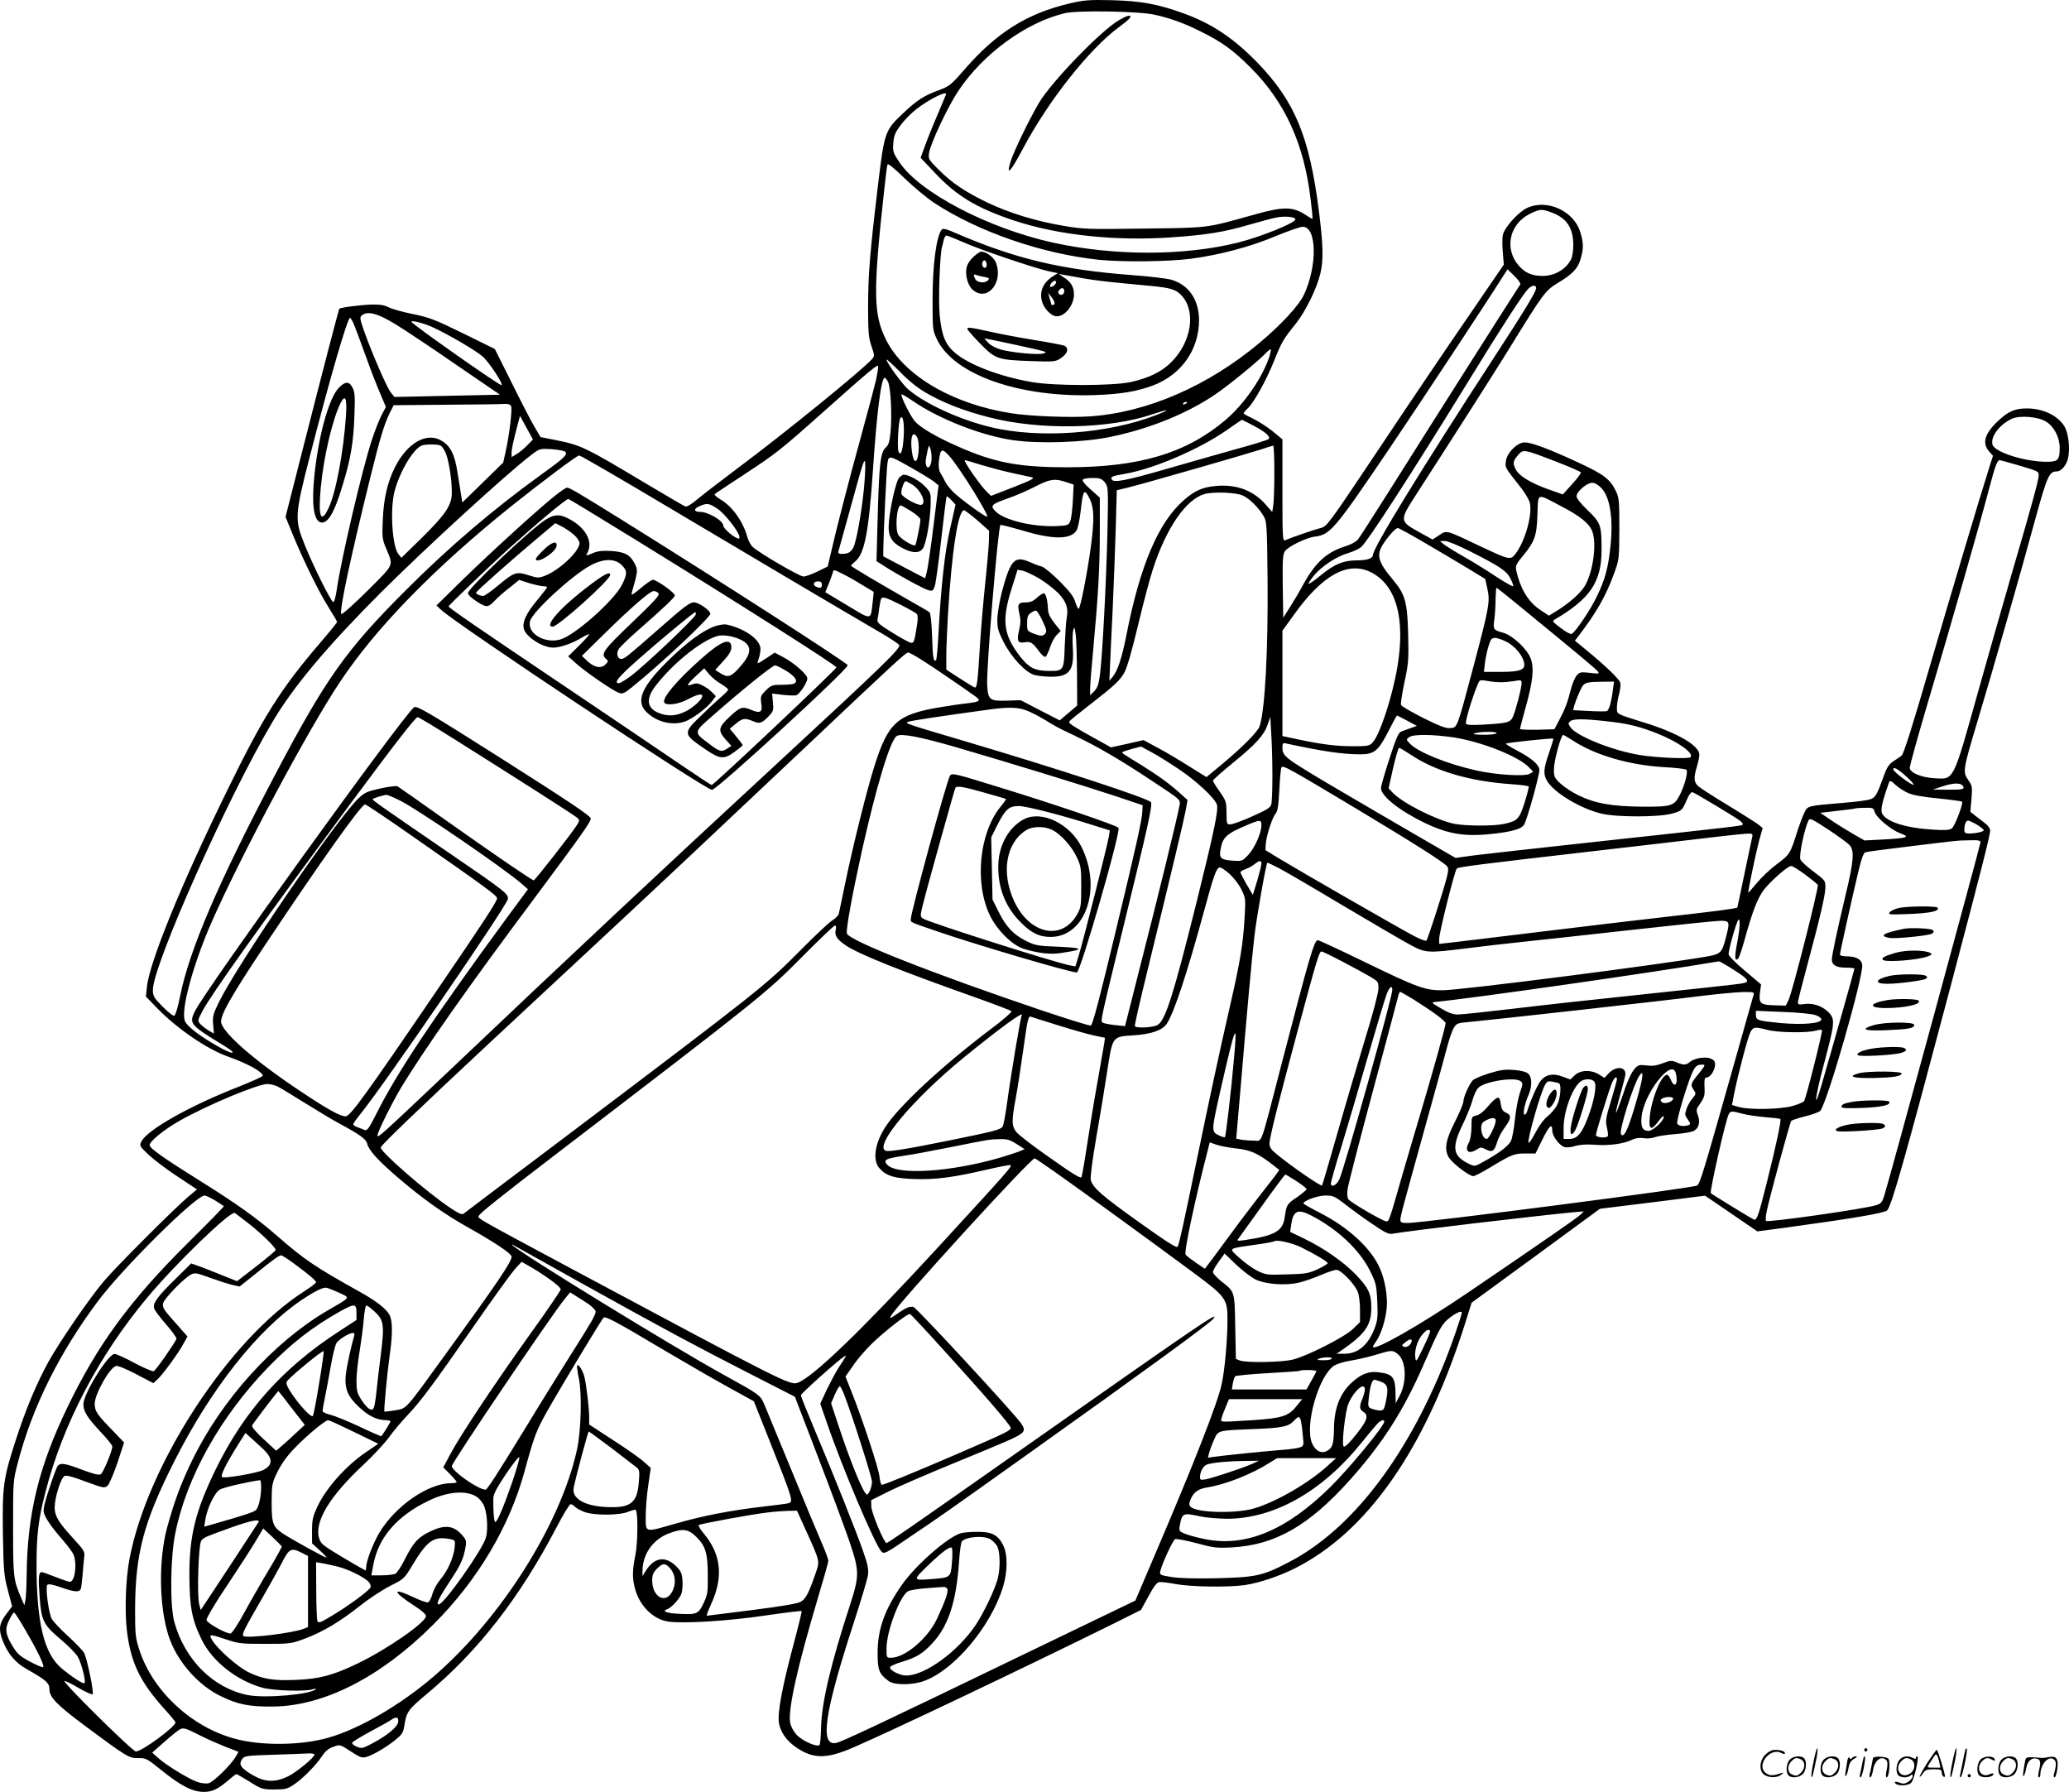 <?xml version="1.0" encoding="UTF-8"?>
<svg xmlns="http://www.w3.org/2000/svg" version="1.0" viewBox="0 0 1280.354 1108.72" preserveAspectRatio="xMidYMid meet">
  <g transform="translate(-0.402,1109.72) scale(0.1,-0.1)" fill="#000000" stroke="none">
    <path d="M6623 11076 c-265 -63 -451 -180 -648 -406 -87 -100 -95 -106 -164 -132 -90 -33 -132 -60 -222 -145 -109 -103 -113 -115 -153 -453 -47 -389 -60 -545 -60 -735 0 -167 3 -197 21 -250 19 -56 20 -61 4 -79 -58 -66 -540 -458 -831 -675 -113 -85 -229 -174 -258 -199 -32 -27 -58 -42 -68 -38 -8 3 -119 68 -247 144 -378 226 -397 235 -563 268 l-85 17 -39 66 c-21 36 -85 159 -141 273 l-103 206 -195 96 c-174 85 -209 99 -312 120 -64 13 -132 32 -150 42 -25 13 -53 18 -104 17 -65 -2 -193 -18 -201 -26 -4 -4 -107 -400 -233 -895 l-100 -393 50 -122 c68 -163 157 -344 219 -442 27 -43 50 -82 50 -86 0 -4 -45 -60 -101 -125 -248 -289 -354 -456 -583 -926 -281 -573 -480 -1062 -493 -1210 l-6 -57 69 -71 c120 -125 310 -255 438 -300 124 -44 216 -95 216 -119 0 -5 -71 -37 -157 -71 -298 -117 -554 -262 -593 -334 -14 -28 -14 -29 46 -86 34 -31 114 -92 179 -134 l118 -78 -49 -41 c-84 -70 -452 -438 -527 -527 -89 -105 -269 -367 -342 -497 -73 -132 -142 -296 -203 -485 -78 -240 -84 -287 -80 -582 4 -232 7 -258 31 -350 l26 -98 -34 -45 c-46 -60 -51 -95 -26 -163 32 -84 79 -140 150 -180 120 -68 141 -86 141 -125 0 -50 45 -96 225 -230 252 -187 269 -198 325 -196 47 1 54 -3 142 -74 120 -97 194 -135 263 -135 55 0 90 18 163 81 18 16 36 29 39 29 3 0 40 -21 82 -47 73 -46 79 -48 152 -48 67 0 81 3 120 29 56 37 136 118 175 176 21 32 41 49 71 59 41 15 41 15 107 -28 53 -35 71 -42 93 -36 38 9 123 58 182 105 41 33 50 46 56 82 14 93 22 105 138 202 319 265 576 596 803 1029 42 81 82 147 89 147 7 0 18 -7 25 -14 6 -8 33 -23 58 -33 62 -24 219 -23 276 1 22 9 41 14 44 11 15 -14 13 -206 -2 -279 -20 -98 -20 -148 0 -217 31 -103 112 -181 202 -195 91 -14 371 3 600 37 122 18 224 30 227 28 2 -3 -21 -97 -51 -209 -70 -262 -99 -420 -90 -482 9 -58 49 -115 112 -156 103 -69 186 -68 349 3 228 98 1068 498 1610 766 l170 85 46 84 c32 60 52 86 66 88 12 2 58 -4 103 -12 95 -18 330 -21 430 -6 89 14 209 54 305 102 449 225 805 733 1050 1499 l46 146 397 290 397 291 325 40 325 41 55 -37 c30 -21 103 -70 162 -111 l107 -73 158 21 c427 58 628 92 645 109 28 28 107 308 397 1402 183 693 241 921 241 949 0 10 -13 30 -30 43 -16 12 -44 34 -61 47 l-32 25 7 79 c6 76 5 82 -20 118 -35 51 -33 62 56 359 92 306 270 926 359 1255 73 265 86 295 131 295 32 0 67 44 74 94 10 62 -2 147 -24 184 -41 68 -133 112 -232 112 -75 0 -115 -17 -179 -77 -83 -78 -101 -137 -56 -189 l24 -27 -24 -76 c-59 -186 -224 -739 -368 -1231 -104 -360 -161 -539 -173 -548 -9 -7 -32 -23 -51 -35 -26 -17 -40 -37 -58 -87 -44 -122 -54 -139 -87 -149 -17 -6 -89 -15 -161 -21 -227 -19 -223 -18 -244 -59 -10 -20 -28 -67 -41 -106 -48 -152 -48 -153 -128 -213 -42 -31 -98 -84 -126 -118 -28 -34 -52 -61 -53 -60 -4 4 48 251 68 326 l21 74 -26 21 c-14 11 -99 65 -188 119 -90 54 -173 108 -185 119 -27 24 -29 53 -8 121 8 27 15 60 15 74 0 56 -136 135 -340 198 -179 56 -170 51 -170 93 0 20 6 59 14 86 7 28 10 60 6 70 -9 24 -94 105 -202 194 l-78 64 20 26 c112 146 170 247 221 386 33 90 33 90 34 280 0 177 -2 193 -22 235 -36 74 -77 104 -238 178 -176 82 -285 122 -326 122 -45 0 -109 -63 -116 -115 -5 -43 -10 -35 95 -168 23 -30 47 -70 52 -88 20 -68 -27 -239 -86 -316 -33 -43 -32 -44 -234 51 -202 96 -193 93 -241 61 l-40 -26 -87 48 c-117 65 -117 71 -19 223 271 420 469 731 573 898 221 359 231 371 306 417 92 55 126 90 143 149 19 63 19 99 -1 165 -39 132 -205 209 -329 152 -55 -25 -142 -122 -151 -168 -4 -19 -4 -69 0 -109 l6 -74 -221 -323 c-122 -177 -368 -541 -547 -810 -321 -480 -326 -487 -366 -497 -37 -9 -173 -56 -218 -75 -17 -7 -18 12 -18 308 l0 316 -62 51 c-35 28 -89 62 -120 77 -32 15 -58 29 -58 33 0 4 11 17 25 30 39 37 113 170 163 293 47 118 57 135 135 232 60 75 130 217 152 311 20 83 17 175 -9 384 -59 463 -149 679 -380 919 -149 153 -285 244 -462 307 -159 57 -259 75 -439 80 -143 3 -171 1 -262 -20z m527 -70 c95 -21 184 -53 283 -103 130 -64 201 -115 308 -222 215 -214 334 -475 374 -821 8 -63 13 -116 11 -117 -1 -1 -18 8 -37 21 -82 56 -142 57 -328 4 -298 -83 -269 -80 -676 -85 -348 -5 -378 -4 -500 17 -171 29 -335 79 -471 144 -139 67 -219 121 -302 204 -60 60 -64 66 -59 101 7 56 116 288 181 385 153 231 422 426 661 482 79 18 460 12 555 -10z m-1292 -494 c-72 -169 -102 -242 -127 -309 l-30 -82 90 -95 c135 -143 256 -215 484 -292 276 -92 629 -130 985 -105 211 15 317 32 468 76 66 19 144 40 172 46 53 11 120 5 120 -11 0 -22 -213 -108 -356 -144 -335 -83 -765 -83 -1144 0 -402 89 -825 310 -950 497 -39 58 -42 66 -38 119 4 47 11 65 47 113 23 31 67 75 97 98 80 62 195 118 182 89z m-73 -670 c273 -179 663 -314 1017 -352 145 -15 428 -12 570 6 175 23 367 73 526 140 75 31 150 57 166 58 89 4 94 -240 9 -421 -31 -66 -141 -185 -272 -295 -319 -268 -697 -433 -1051 -457 -122 -9 -374 1 -487 19 -365 57 -665 233 -776 455 -79 159 -81 292 -11 930 8 77 17 146 20 154 3 9 40 -21 107 -86 56 -54 138 -122 182 -151z m3814 -57 c99 -35 140 -94 141 -203 0 -35 -6 -75 -14 -90 -32 -62 -102 -102 -176 -102 -65 0 -107 18 -147 63 -91 104 -60 255 66 320 63 31 74 32 130 12z m-188 -449 c-10 -13 -546 -856 -801 -1262 -101 -159 -191 -300 -202 -314 -11 -14 -42 -31 -73 -41 -120 -37 -189 -99 -266 -238 -24 -45 -62 -109 -84 -143 l-40 -63 -3 194 c-2 159 0 198 13 217 19 29 131 84 186 91 95 12 122 44 457 539 190 281 617 928 701 1062 l34 53 43 -42 c27 -26 40 -47 35 -53z m99 -22 c0 -21 -71 -138 -264 -434 -452 -694 -746 -1174 -746 -1217 0 -21 -36 -33 -98 -33 -84 0 -138 -22 -222 -90 -40 -33 -75 -58 -78 -55 -3 2 12 25 33 51 48 58 142 120 215 140 30 9 65 26 78 37 44 41 310 452 667 1032 201 328 332 529 364 563 25 26 51 29 51 6z m-7057 -224 c56 -34 224 -146 373 -249 l272 -186 -327 -7 -326 -7 -22 27 c-24 28 -118 246 -166 381 -28 82 -28 85 -11 99 36 26 98 9 207 -58z m-258 -2 c10 -24 42 -110 72 -193 29 -82 70 -187 90 -233 l35 -83 -25 -47 c-14 -26 -42 -96 -62 -157 -60 -183 -190 -738 -217 -926 -7 -48 -16 -78 -22 -77 -15 5 -121 218 -176 353 -64 159 -63 183 33 555 120 467 231 850 247 850 4 0 16 -19 25 -42z m483 -14 c86 -38 269 -144 312 -182 39 -33 128 -168 118 -178 -8 -7 -558 380 -558 392 0 11 72 -7 128 -32z m5182 -181 c-43 -132 -157 -297 -273 -395 -242 -205 -532 -292 -977 -292 -303 0 -451 28 -681 130 -136 60 -230 116 -265 156 -28 34 -89 157 -81 165 3 2 36 -17 73 -43 161 -110 419 -211 614 -240 167 -24 439 -15 610 21 245 51 480 148 652 267 85 59 257 200 302 247 16 17 31 29 34 27 2 -3 -2 -22 -8 -43z m-2126 -226 c108 -63 235 -112 391 -152 315 -81 743 -73 1014 20 99 33 114 31 25 -4 -299 -118 -730 -150 -1032 -76 -193 47 -404 144 -510 235 -35 31 -132 164 -132 182 0 5 37 -29 83 -75 53 -55 109 -100 161 -130z m-308 83 c-9 -39 -58 -224 -110 -413 -52 -188 -115 -433 -142 -543 l-48 -202 -63 -31 c-35 -17 -74 -31 -87 -31 -24 0 -273 145 -314 183 -12 11 -27 39 -33 61 -26 95 -93 190 -165 232 -25 15 -42 30 -37 34 4 4 87 59 183 122 194 127 226 152 485 383 287 256 339 299 343 287 2 -7 -4 -43 -12 -82z m74 -17 c16 -35 25 -207 15 -307 -6 -63 -11 -81 -31 -99 -32 -30 -40 -104 -49 -442 l-7 -260 49 -31 c83 -54 247 -143 274 -149 24 -6 28 -3 38 27 6 18 24 149 40 291 16 142 31 261 33 263 3 2 16 -9 30 -24 l25 -27 -32 -142 c-34 -145 -58 -363 -74 -666 -4 -81 -11 -150 -14 -154 -16 -15 -21 15 -25 147 -3 86 -9 143 -16 149 -6 5 -60 37 -121 71 -178 101 -365 212 -365 217 0 2 13 15 28 28 56 47 82 183 107 550 25 374 52 585 74 585 4 0 14 -12 21 -27z m1850 -127 c0 -2 -7 -7 -16 -10 -8 -3 -12 -2 -9 4 6 10 25 14 25 6z m-4183 -23 c8 -20 -11 -176 -33 -276 l-16 -72 -126 -123 -127 -124 -7 44 c-4 23 -14 88 -23 143 -17 111 -43 162 -98 195 -91 56 -212 -12 -288 -162 -46 -91 -70 -190 -76 -323 -5 -115 -4 -123 22 -185 44 -107 52 -89 -118 -259 -85 -84 -157 -149 -161 -143 -13 21 58 352 180 847 61 246 86 328 120 397 l24 48 323 3 c177 1 339 3 360 5 28 1 39 -3 44 -15z m99 -242 c-19 -20 -49 -44 -66 -54 l-30 -18 0 26 c0 24 8 63 41 189 l11 40 40 -73 40 -73 -36 -37z m2330 50 c-5 -84 -19 -121 -32 -87 -9 23 0 188 11 205 16 27 27 -31 21 -118z m7072 96 c49 -32 82 -97 82 -161 0 -75 -10 -86 -81 -86 -135 0 -324 60 -335 107 -13 49 45 125 120 159 51 23 166 13 214 -19z m-4908 -23 c75 -39 109 -69 94 -84 -5 -5 -99 -34 -209 -64 -110 -31 -301 -85 -425 -121 -238 -69 -322 -86 -335 -66 -11 18 -3 22 83 37 179 31 465 155 632 273 47 33 87 60 89 61 1 0 34 -16 71 -36z m-2080 -74 c17 -31 9 -145 -10 -145 -11 0 -17 17 -23 59 -12 89 6 136 33 86z m-2923 -85 c22 -40 43 -165 43 -255 0 -78 -37 -133 -181 -276 l-131 -128 -18 22 c-39 48 -53 276 -25 387 32 123 115 263 169 286 12 4 43 7 71 6 47 -2 51 -4 72 -42z m3012 -41 c1 -47 -23 -79 -34 -45 -5 18 -4 30 11 99 6 25 7 25 14 7 5 -11 9 -39 9 -61z m2121 -91 c0 -93 -3 -185 -7 -206 l-6 -38 -42 48 c-80 91 -192 129 -328 111 -70 -9 -117 -32 -180 -88 -155 -137 -268 -402 -352 -830 -29 -146 -54 -221 -85 -260 l-21 -25 4 90 c2 50 9 203 16 340 6 138 15 362 19 499 l7 250 75 18 c101 25 716 202 810 232 41 14 78 25 83 26 4 0 7 -75 7 -167z m-4388 129 c17 -17 -9 -41 -147 -140 -293 -211 -576 -452 -840 -717 -371 -371 -495 -545 -813 -1150 -348 -661 -526 -1075 -584 -1364 -13 -66 -28 -116 -36 -119 -7 -2 -39 24 -72 57 -54 55 -60 66 -60 103 0 153 468 1202 743 1663 127 214 333 460 662 790 276 276 788 745 940 860 49 37 51 37 123 33 40 -3 78 -10 84 -16z m2379 -29 c64 -73 250 -373 231 -373 -14 0 -161 107 -205 149 -21 20 -45 50 -53 66 -8 17 -21 41 -30 55 -10 17 -13 40 -10 73 9 80 19 84 67 30z m3750 -31 c84 -32 154 -63 156 -68 2 -5 -23 -38 -54 -72 l-58 -64 -90 32 c-107 38 -180 82 -200 121 -21 39 -19 53 12 89 33 39 34 39 234 -38z m-5503 -276 c474 -282 1077 -639 1333 -788 52 -31 101 -63 107 -71 15 -17 -88 -117 -753 -732 -737 -681 -1259 -1170 -2045 -1916 -411 -389 -430 -406 -430 -387 0 21 89 199 145 294 142 234 418 628 831 1180 288 387 344 466 344 487 0 15 -136 106 -555 372 -446 283 -524 329 -539 316 -77 -64 -1292 -1749 -1356 -1881 -37 -77 -31 -84 182 -214 92 -56 52 -57 -45 0 -107 61 -180 117 -197 150 -32 58 47 351 165 619 185 418 594 1184 791 1480 224 338 587 709 1063 1091 197 157 405 313 419 313 7 1 250 -140 540 -313z m1222 104 c-15 -149 -47 -325 -65 -360 -16 -30 -33 -40 -72 -40 -19 0 -24 4 -20 18 3 9 40 145 84 303 67 244 78 279 81 240 2 -26 -2 -98 -8 -161z m297 131 c60 -34 122 -72 137 -84 l28 -23 -31 -249 c-17 -138 -36 -267 -42 -288 l-10 -38 -130 68 -129 68 0 40 c1 93 20 503 26 538 8 48 10 48 151 -32z m431 19 c54 -16 140 -39 192 -50 52 -11 106 -23 120 -26 20 -5 -2 -17 -114 -61 l-139 -54 -24 23 c-39 36 -152 198 -138 198 4 0 50 -13 103 -30z m6407 1 c133 -39 135 -40 135 -65 0 -28 -41 -179 -169 -616 -55 -190 -145 -507 -201 -705 -163 -583 -152 -560 -276 -553 -81 5 -148 33 -152 63 -1 11 52 203 118 425 133 447 316 1085 375 1310 36 137 49 170 64 170 3 0 51 -13 106 -29z m-5644 -108 c21 -28 22 -30 16 -313 -7 -301 -31 -768 -47 -884 -7 -53 -15 -75 -34 -95 l-26 -26 0 42 c0 24 9 136 20 250 30 327 40 498 40 723 l0 208 -56 50 c-34 29 -54 54 -50 61 4 6 31 11 61 11 46 0 56 -4 76 -27z m-239 1 l46 -15 -5 -102 c-3 -56 -10 -113 -17 -127 -10 -23 -17 -25 -91 -28 -142 -5 -316 37 -369 90 -37 37 -29 45 79 83 44 15 118 47 164 71 92 48 123 52 193 28z m3313 -38 c53 -57 73 -187 55 -360 -14 -133 -33 -204 -85 -311 -39 -81 -128 -214 -155 -230 -6 -4 -36 12 -67 36 -51 38 -55 44 -38 53 219 128 290 232 290 431 0 152 -5 168 -86 245 -42 40 -69 74 -69 87 0 28 64 83 97 83 16 0 37 -12 58 -34z m-3166 -69 c26 -53 27 -130 6 -289 -22 -164 -66 -388 -76 -388 -4 0 -14 19 -21 43 -9 31 -33 64 -97 128 -47 47 -97 88 -111 91 -14 3 -48 16 -77 29 -90 39 -116 12 -169 -186 -14 -55 -27 -130 -28 -166 -1 -58 4 -75 38 -143 49 -97 136 -189 191 -205 22 -6 69 -11 105 -11 112 0 142 40 133 177 -3 44 -2 94 2 109 8 26 9 24 16 -26 4 -30 7 -141 8 -246 l1 -192 -54 -46 -54 -46 -121 62 -121 63 -83 -3 c-109 -3 -118 4 -124 94 -7 92 67 977 82 993 3 2 60 -12 128 -32 195 -59 305 -60 343 -2 8 12 19 65 25 116 15 139 23 149 58 76z m946 24 c43 -19 103 -80 132 -133 16 -30 18 -68 21 -378 4 -441 -15 -810 -49 -916 -11 -34 -107 -131 -242 -243 l-87 -72 -103 64 c-56 36 -144 88 -194 115 l-93 50 -100 -23 -101 -22 -117 65 c-64 35 -124 71 -132 79 -17 16 -29 4 116 118 157 122 190 153 217 203 17 32 46 134 83 288 31 131 73 291 94 354 82 251 202 425 316 460 55 16 196 11 239 -9z m1968 -65 c115 -59 174 -106 193 -153 32 -75 6 -261 -47 -345 -30 -47 -101 -108 -182 -157 l-38 -23 -53 35 c-65 43 -110 109 -137 199 -22 75 -22 73 31 138 71 87 84 122 88 253 5 138 -8 134 145 53z m-5217 -18 c47 -33 134 -145 134 -174 0 -12 -4 -13 -22 -3 -32 16 -78 60 -78 74 0 30 -93 85 -144 85 -39 0 -41 19 -4 35 48 21 60 19 114 -17z m1607 -71 l72 -64 -1 -54 c0 -30 -10 -146 -22 -259 -12 -113 -26 -279 -32 -370 -16 -260 -20 -292 -35 -286 -8 3 -50 29 -95 58 l-80 52 0 86 c0 47 5 159 10 250 24 399 63 650 100 650 5 0 43 -29 83 -63z m2772 -141 c88 -51 207 -122 265 -157 l105 -64 13 -60 c18 -78 12 -113 -84 -475 -105 -395 -101 -384 -145 -388 -28 -2 -65 12 -168 63 -73 37 -135 73 -137 80 -3 8 6 70 21 140 25 115 27 140 23 298 -5 201 -18 246 -94 337 -94 112 -105 154 -58 225 34 51 75 95 88 95 6 0 83 -42 171 -94z m280 -52 c178 -90 222 -119 246 -166 11 -22 19 -43 17 -48 -2 -4 -50 23 -108 61 -57 38 -148 94 -201 124 -53 30 -107 64 -120 74 l-24 20 30 1 c17 0 85 -28 160 -66z m-616 -128 c156 -80 213 -286 162 -588 -32 -186 -108 -417 -153 -465 -19 -21 -31 -23 -117 -23 -108 0 -189 10 -338 41 l-103 22 0 326 0 326 68 94 c178 251 338 339 481 267z m-3266 -12 c29 -14 83 -45 120 -68 l68 -41 -6 -58 c-14 -121 -2 -119 -157 -26 l-137 82 21 51 c11 28 23 59 25 69 7 22 4 22 66 -9z m1212 -26 c38 -23 91 -64 117 -90 51 -53 65 -93 53 -155 -4 -21 -9 -97 -12 -170 -5 -157 -6 -158 -102 -157 -82 1 -118 19 -170 84 -108 137 -120 226 -57 424 l37 118 32 -6 c17 -4 63 -25 102 -48z m-1345 -38 c0 -21 -8 -24 -34 -14 -25 10 -19 34 9 34 18 0 25 -5 25 -20z m4293 -113 c62 -51 198 -163 302 -248 105 -86 197 -164 205 -174 14 -17 12 -18 -47 -11 -55 6 -64 5 -81 -15 -11 -11 -28 -51 -37 -87 -21 -83 -36 -122 -73 -192 l-29 -55 -106 -3 c-59 -1 -107 1 -107 5 0 4 16 64 35 133 45 161 54 244 31 304 -22 58 -111 141 -169 158 -62 17 -64 21 -56 80 4 29 8 86 8 126 1 39 3 72 6 72 3 0 56 -42 118 -93z m-3805 -12 c49 -25 94 -50 100 -57 6 -9 7 -33 0 -73 -16 -100 -18 -105 -35 -105 -9 0 -60 27 -114 61 -83 51 -98 64 -95 82 3 12 8 45 11 72 4 28 9 53 12 58 8 14 32 7 121 -38z m3753 -231 c50 -28 93 -79 104 -125 11 -46 -22 -59 -144 -59 l-104 0 6 53 c3 28 13 76 22 105 14 45 19 52 42 52 14 0 47 -12 74 -26z m-3626 -108 c63 -39 268 -179 338 -230 33 -25 24 -31 -58 -41 -33 -3 -110 -15 -171 -25 -258 -44 -314 -95 -398 -360 -47 -148 -134 -497 -180 -720 -20 -96 -38 -184 -41 -195 -2 -11 -21 -31 -42 -44 -21 -13 -110 -97 -198 -186 -211 -213 -251 -245 -1430 -1135 -352 -265 -646 -487 -653 -493 -9 -7 -32 3 -81 36 -144 96 -431 345 -431 374 0 13 235 238 670 644 168 156 467 435 665 619 405 377 685 640 1315 1235 527 498 599 565 614 565 6 0 43 -20 81 -44z m3585 -140 c19 -1 56 3 83 7 44 8 47 7 47 -13 0 -31 -39 -179 -55 -211 -17 -32 -32 -36 -176 -45 -75 -4 -109 -3 -113 5 -7 11 37 158 71 240 14 33 14 33 61 25 26 -5 63 -8 82 -8z m695 -48 c-10 -78 -24 -125 -38 -131 -6 -2 -56 -2 -110 1 l-98 5 6 26 c4 14 18 52 32 83 28 64 30 65 141 67 l74 1 -7 -52z m-3628 -127 c27 -10 75 -35 108 -55 81 -49 77 -47 190 -101 143 -68 285 -151 482 -282 172 -113 172 -114 167 -146 -12 -68 -139 -589 -237 -970 l-101 -399 -66 7 c-36 4 -69 11 -74 16 -12 11 -11 15 139 629 139 569 171 711 162 733 -8 22 -577 208 -1182 387 -331 98 -340 101 -324 110 12 7 183 33 519 79 107 14 166 12 217 -8z m2355 -63 l60 -32 -39 -14 c-21 -7 -47 -17 -59 -22 -16 -6 -32 -43 -72 -168 -29 -88 -52 -169 -52 -181 0 -50 117 -142 276 -218 148 -70 253 -85 434 -63 111 14 159 29 175 54 18 27 95 303 95 338 0 33 -46 73 -143 124 -38 20 -66 38 -64 40 6 6 289 36 293 31 2 -2 -10 -41 -26 -88 -35 -99 -37 -133 -11 -176 44 -71 202 -167 331 -199 93 -24 362 -24 444 0 57 17 59 18 85 77 17 40 30 58 40 54 21 -8 263 -153 291 -175 14 -10 22 -22 18 -25 -7 -8 -16 -9 -943 -110 -330 -36 -653 -72 -717 -80 l-117 -16 -343 199 c-189 110 -399 233 -468 274 -252 151 -260 158 -260 214 0 22 4 26 23 21 227 -49 350 -67 458 -67 88 0 112 20 176 145 26 52 50 95 52 95 2 0 30 -14 63 -32z m-5886 -121 c355 -223 738 -467 753 -482 12 -12 11 -18 -5 -43 -33 -53 -259 -341 -267 -342 -10 0 -236 154 -557 381 -151 107 -280 198 -286 201 -5 4 -53 -2 -105 -13 -84 -19 -98 -25 -137 -62 -138 -133 -746 -1021 -864 -1262 -35 -72 -39 -86 -35 -137 l5 -56 -33 19 c-18 11 -41 29 -51 40 -18 20 -18 22 14 82 53 101 368 543 915 1282 276 372 402 535 416 535 5 0 112 -64 237 -143z m5052 -222 c0 -82 -3 -161 -7 -175 -5 -20 -28 -34 -116 -73 -59 -27 -120 -49 -134 -50 -26 -2 -26 -1 -27 70 0 68 -3 76 -42 132 -23 32 -42 63 -42 68 0 5 54 53 120 107 145 118 195 173 218 238 l17 49 6 -108 c4 -59 7 -175 7 -258z m2114 334 c98 -12 171 -32 267 -70 131 -52 230 -123 206 -147 -11 -12 -211 -3 -310 13 -170 27 -397 118 -433 173 -15 23 -15 25 3 39 21 15 106 12 267 -8z m-727 -69 c-3 -5 -41 -10 -83 -9 -54 1 -69 3 -52 9 37 12 142 12 135 0z m-3355 -83 c320 -93 796 -239 995 -305 l170 -57 -2 -40 c-2 -50 -37 -210 -164 -737 -100 -417 -141 -573 -154 -586 -4 -4 -136 37 -294 90 -682 230 -1202 435 -1216 479 -7 22 31 231 91 504 92 411 176 689 217 718 26 18 141 -4 357 -66z m3087 58 c172 -26 403 -117 468 -185 l27 -28 -23 -13 c-32 -17 -210 -6 -329 21 -180 40 -362 114 -411 166 -24 25 -24 26 -5 40 26 19 140 18 273 -1z m747 -24 c134 -87 346 -148 553 -160 73 -4 137 -11 143 -17 12 -12 -11 -97 -41 -156 -35 -68 -52 -73 -234 -72 -189 2 -289 20 -390 69 -39 18 -89 51 -113 73 -39 36 -42 43 -42 90 0 49 44 212 57 212 4 0 34 -18 67 -39z m-2451 -169 c114 -75 232 -186 242 -225 9 -36 -19 -169 -125 -597 -144 -577 -192 -730 -241 -764 -24 -16 -134 -23 -142 -8 -3 4 31 153 75 332 160 656 227 937 239 1001 l12 66 -43 39 c-64 58 -133 109 -239 175 -129 79 -126 77 -120 83 3 3 30 12 60 20 l54 14 65 -35 c36 -19 109 -65 163 -101z m1439 87 c152 -103 366 -166 626 -184 56 -4 104 -10 106 -14 2 -3 -9 -48 -25 -99 -33 -102 -44 -114 -124 -132 -65 -15 -240 -14 -312 0 -113 24 -321 129 -382 194 l-24 26 28 125 c16 69 32 125 37 125 5 0 36 -19 70 -41z m-332 -337 c348 -209 537 -329 558 -354 11 -13 10 -27 -3 -78 -23 -87 -115 -373 -124 -383 -4 -4 -39 9 -77 29 -91 48 -714 406 -829 476 l-90 55 2 39 c4 51 40 164 61 187 12 14 18 49 23 146 3 71 9 133 13 140 10 15 45 -5 466 -257z m3407 195 c24 -22 41 -42 39 -45 -8 -8 -126 80 -126 95 0 19 31 2 87 -50z m4 -96 c30 -14 93 -25 188 -34 78 -8 144 -17 147 -20 9 -9 -45 -152 -63 -165 -14 -11 -42 -13 -118 -8 -166 10 -286 48 -313 98 -13 23 0 77 43 197 4 11 14 6 38 -17 18 -17 53 -40 78 -51z m338 46 c18 -23 2 -27 -93 -26 l-91 1 55 18 c66 23 114 25 129 7z m-9674 -91 c105 -50 652 -424 761 -520 l35 -31 -133 -180 c-460 -628 -676 -952 -807 -1213 -42 -84 -55 -102 -69 -97 -9 4 -29 12 -44 17 -16 5 -28 14 -28 19 0 5 20 34 45 64 143 176 891 1266 911 1327 9 31 -15 50 -334 268 -457 313 -502 345 -502 352 0 5 59 24 85 27 6 1 42 -14 80 -33z m76 -219 c463 -323 529 -371 529 -388 0 -19 -79 -140 -365 -559 -460 -675 -544 -790 -573 -790 -33 0 -119 48 -284 159 -275 183 -467 350 -485 419 -10 41 58 162 278 492 340 510 589 860 612 860 7 0 136 -87 288 -193z m9053 149 c9 -35 99 -112 158 -134 66 -24 50 -30 -102 -39 l-118 -6 -63 36 c-35 20 -97 58 -137 85 l-74 50 104 12 c57 6 108 13 113 15 6 2 33 4 61 4 47 1 52 -1 58 -23z m-281 -115 c57 -38 114 -79 126 -92 32 -35 27 -98 -25 -314 -52 -219 -84 -369 -84 -395 0 -34 28 -50 86 -50 30 0 54 -3 54 -6 0 -6 -144 -516 -202 -714 -53 -185 -44 -89 12 120 67 250 70 277 36 317 -36 42 -99 66 -153 58 -36 -5 -43 -4 -43 11 0 9 25 107 55 218 81 301 115 446 115 493 0 42 -2 44 -74 98 -41 30 -77 64 -81 75 -9 28 28 201 52 243 8 13 21 7 126 -62z m-3513 30 c0 -48 -42 -142 -82 -184 -37 -39 -38 -39 -98 -35 -70 5 -83 16 -73 68 13 78 36 99 173 156 72 30 80 30 80 -5z m4427 4 c23 -14 43 -30 43 -34 0 -10 -49 -21 -91 -21 -24 0 -29 4 -29 24 0 32 10 56 23 56 5 0 30 -11 54 -25z m-1390 -77 c-3 -13 -24 -115 -48 -228 -23 -113 -43 -206 -44 -208 -5 -6 -132 -23 -435 -57 -173 -20 -533 -62 -800 -95 -267 -33 -513 -62 -547 -66 l-63 -7 0 31 c0 39 96 422 109 435 10 10 121 24 796 102 220 25 526 61 680 79 154 19 297 34 319 35 35 1 38 -1 33 -21z m1413 -32 c0 -16 -570 -2108 -596 -2188 -12 -38 -21 -49 -47 -57 -68 -23 -673 -109 -684 -98 -4 4 -2 33 5 65 18 86 143 546 151 554 4 4 42 17 86 28 44 11 86 26 93 34 41 41 268 832 260 903 -4 34 -38 53 -95 53 -24 0 -43 5 -43 10 0 12 70 329 111 502 22 93 35 129 47 132 9 3 127 19 262 35 312 38 303 38 383 39 52 2 67 -1 67 -12z m-4450 -133 c0 -10 -12 -57 -26 -105 l-27 -88 -39 66 c-21 37 -38 70 -38 74 0 4 14 13 30 19 17 6 43 19 57 31 32 25 43 25 43 3z m102 -24 c34 -17 212 -121 396 -231 183 -109 372 -219 418 -244 100 -54 108 -55 349 -25 88 11 248 30 355 41 107 11 415 45 684 75 269 30 511 55 538 55 56 0 58 -6 32 -105 -23 -91 -33 -101 -111 -115 -306 -53 -1531 -210 -1643 -210 -109 0 -151 15 -483 176 -152 74 -282 134 -288 134 -22 0 -50 -95 -224 -765 -138 -533 -117 -475 -175 -475 -26 0 -61 3 -77 6 l-29 6 23 266 c41 488 74 856 89 982 13 117 74 460 81 460 2 0 31 -14 65 -31z m3263 -43 c40 -30 75 -59 78 -64 8 -12 -158 -665 -180 -710 l-18 -37 -68 2 c-88 2 -100 11 -92 78 l7 51 -100 85 c-57 47 -101 92 -101 102 -1 25 48 200 60 212 14 14 11 -50 -8 -147 -16 -85 -14 -113 8 -91 5 5 24 59 40 119 46 166 77 248 115 301 36 50 150 152 172 152 7 1 46 -23 87 -53z m-3562 4 c25 -23 58 -65 73 -96 26 -54 27 -59 20 -172 -9 -163 -26 -269 -91 -552 -67 -292 -125 -564 -205 -950 -82 -398 -109 -520 -118 -536 -6 -11 -62 25 -238 150 -231 165 -288 214 -300 263 -4 15 10 124 34 262 23 130 53 313 67 406 34 221 31 218 161 226 112 7 182 31 209 73 45 68 127 318 230 696 60 222 77 270 98 270 8 0 35 -18 60 -40z m-2437 -345 c-9 -35 6 -59 60 -96 80 -55 345 -161 809 -325 115 -41 214 -79 218 -83 5 -5 -53 -56 -134 -116 -297 -225 -561 -470 -647 -602 -65 -102 -80 -206 -35 -255 42 -47 92 -62 215 -66 131 -5 246 11 452 59 70 16 134 29 142 27 16 -3 -2 -24 -457 -519 -464 -504 -766 -795 -860 -828 -46 -16 -95 9 -1389 701 -597 320 -590 316 -584 331 7 18 133 118 479 383 1272 974 1299 995 1527 1225 103 104 192 189 198 189 8 0 10 -9 6 -25z m3138 -199 c67 -35 144 -77 171 -93 48 -29 50 -31 49 -74 0 -25 -36 -161 -82 -309 -44 -146 -122 -409 -172 -585 -50 -176 -93 -321 -95 -323 -7 -7 -194 122 -277 191 -38 30 -48 45 -48 68 0 37 52 244 181 724 115 427 127 465 141 465 6 0 66 -29 132 -64z m2393 -33 c96 -60 120 -81 104 -92 -16 -10 10 -7 -636 -76 -286 -30 -653 -70 -815 -90 -162 -19 -313 -35 -335 -35 -29 0 -59 11 -104 38 -60 35 -62 37 -35 40 223 21 1341 181 1755 251 3 1 33 -16 66 -36z m-2087 -141 c0 -45 -298 -1111 -328 -1172 -18 -38 -52 -53 -52 -25 0 10 27 106 61 214 33 108 107 359 164 558 58 199 112 380 121 402 17 43 34 54 34 23z m130 -58 c115 -72 200 -134 200 -148 0 -18 -80 -304 -159 -569 -38 -128 -88 -297 -111 -377 -80 -279 -80 -280 -97 -280 -19 0 -216 114 -234 136 -7 9 -10 31 -6 62 3 26 73 297 155 602 82 305 153 570 157 588 3 17 10 32 14 32 3 0 40 -21 81 -46z m2106 29 c-3 -10 -68 -241 -145 -513 -161 -569 -186 -654 -204 -668 -18 -15 -1696 -232 -1793 -232 -37 0 -44 3 -44 20 0 22 12 66 163 610 57 206 115 414 127 462 13 48 31 101 41 116 16 27 23 30 96 36 124 11 1219 133 1428 160 105 13 223 24 263 25 66 1 73 -1 68 -16z m381 -126 c22 -7 38 -19 38 -27 0 -25 -112 -35 -250 -23 -143 14 -155 17 -155 51 l0 25 165 -7 c91 -3 182 -12 202 -19z m-4911 -5 c-7 -11 -70 -390 -91 -547 -9 -66 -21 -127 -25 -136 -12 -21 -46 -30 -310 -84 -276 -56 -396 -76 -415 -68 -75 28 166 317 480 574 234 191 386 301 361 261z m233 -61 c86 -27 185 -55 220 -62 l63 -13 -5 -36 c-3 -19 -22 -125 -41 -235 -20 -110 -49 -287 -65 -393 -16 -106 -32 -196 -35 -199 -8 -8 -65 28 -228 144 -81 57 -159 118 -173 134 -31 38 -32 69 -5 213 11 59 31 189 45 289 30 214 32 220 53 212 9 -3 86 -28 171 -54z m4381 -26 c63 -17 247 -20 299 -5 19 5 37 7 40 4 6 -6 -99 -425 -111 -440 -4 -6 -36 -20 -71 -30 -74 -21 -269 -25 -333 -6 l-42 12 13 68 c22 112 85 353 101 383 17 33 28 34 104 14z m-3300 -180 c-15 -177 -50 -479 -56 -484 -2 -3 -20 3 -39 12 -45 22 -45 26 9 267 97 426 109 454 86 205z m-5917 -171 c18 -9 95 -56 172 -104 77 -48 172 -105 210 -125 127 -69 165 -96 171 -124 10 -41 66 -103 187 -207 156 -134 290 -229 442 -314 156 -87 265 -160 265 -178 0 -32 -85 -158 -411 -607 -252 -348 -236 -331 -310 -344 -35 -6 -64 -9 -66 -8 -5 5 17 238 32 345 19 131 19 215 0 252 -21 40 -84 89 -195 150 -265 148 -332 193 -495 335 -135 118 -253 202 -493 352 -221 138 -302 196 -302 215 0 24 92 98 186 151 170 96 480 226 542 227 18 0 47 -7 65 -16z m9065 -168 c28 -8 91 -17 140 -21 48 -4 90 -9 93 -11 8 -5 -25 -161 -86 -404 -46 -183 -58 -220 -74 -220 -7 0 -258 154 -270 165 -8 9 91 451 111 488 11 21 18 21 86 3z m-4492 -188 l49 -31 -33 -14 c-18 -7 -72 -25 -120 -39 -308 -89 -638 -110 -698 -43 -26 29 -10 38 97 54 52 7 184 32 294 54 251 50 239 48 306 50 46 1 63 -4 105 -31z m1361 -27 c85 -9 134 -31 226 -103 l38 -30 -27 -37 c-15 -20 -71 -92 -125 -161 -53 -69 -136 -179 -183 -244 -48 -66 -96 -130 -107 -144 l-19 -25 -55 37 c-30 21 -59 43 -64 50 -12 14 62 359 140 658 l9 37 43 -15 c23 -8 79 -18 124 -23z m-1128 -143 c143 -100 637 -460 864 -628 199 -148 207 -160 207 -291 0 -119 -17 -311 -36 -396 -24 -115 -174 -497 -410 -1048 l-124 -291 -703 -339 c-904 -437 -1112 -534 -1149 -542 -103 -21 -72 189 112 752 43 132 81 260 85 285 5 37 0 64 -30 150 -44 125 -179 465 -299 749 -47 112 -86 209 -86 215 0 11 233 219 268 240 17 10 18 11 -37 -73 -19 -30 -51 -92 -73 -137 l-38 -82 41 -118 c94 -276 299 -758 337 -796 17 -18 24 -15 177 90 182 122 230 156 735 516 715 509 1115 801 1140 831 49 59 -52 -10 -1290 -880 -548 -385 -721 -505 -730 -505 -15 0 -93 186 -94 225 l-1 40 110 55 c61 30 236 106 390 169 154 63 317 131 363 152 88 41 97 53 65 99 -47 67 -650 719 -667 721 -24 3 -42 -4 -81 -30 -65 -45 -68 -46 -57 -25 42 75 863 974 889 974 3 0 58 -37 122 -82z m1498 -59 c35 -23 63 -45 63 -50 0 -4 -27 -26 -59 -49 -63 -42 -66 -47 -77 -125 -12 -86 -60 -113 -249 -141 -42 -6 -48 -5 -39 7 6 8 73 101 149 207 75 105 140 192 143 192 3 0 34 -19 69 -41z m-6691 -120 c27 -17 51 -33 53 -35 2 -2 -97 -104 -221 -226 -359 -356 -561 -631 -748 -1021 -177 -367 -247 -659 -251 -1032 -1 -71 -4 -143 -8 -160 l-6 -30 -22 50 c-46 108 -48 127 -48 430 0 286 0 291 29 400 88 342 257 682 498 1004 155 206 604 651 658 651 9 0 38 -14 66 -31z m6992 -23 c38 -30 113 -85 167 -121 83 -57 103 -66 129 -61 91 17 875 109 1111 132 l70 6 -20 -20 c-18 -18 -183 -133 -690 -478 -306 -208 -595 -372 -595 -339 0 3 9 18 20 33 29 40 58 130 65 203 8 72 -11 181 -43 251 -55 123 -192 249 -368 340 -57 29 -104 56 -104 59 0 17 89 49 136 49 48 0 58 -5 122 -54z m-6779 -124 c79 -63 161 -144 161 -159 -1 -5 -54 -50 -120 -101 l-119 -92 -103 41 c-57 23 -120 48 -142 55 l-39 14 -93 -92 c-119 -116 -148 -157 -135 -189 5 -13 39 -58 75 -99 36 -41 64 -80 62 -87 -12 -29 -128 -195 -141 -200 -8 -2 -61 20 -119 51 -57 31 -113 56 -123 56 -40 0 -193 -247 -193 -311 0 -45 24 -83 106 -171 41 -43 74 -84 73 -91 -1 -30 -56 -161 -71 -171 -12 -7 -40 -1 -115 27 -105 40 -134 45 -152 24 -6 -7 -29 -69 -51 -136 -29 -85 -39 -131 -35 -151 7 -33 46 -90 121 -176 29 -33 58 -73 64 -88 22 -58 7 -166 -24 -166 -8 0 -48 14 -89 30 -42 17 -80 30 -85 30 -19 0 -22 -34 -13 -152 11 -149 23 -173 129 -263 46 -38 94 -87 107 -108 23 -40 52 -153 42 -164 -8 -7 -75 36 -140 90 -110 91 -156 278 -157 637 0 191 11 285 55 454 107 419 329 844 629 1203 174 209 516 540 543 525 6 -4 47 -35 92 -70z m6564 57 c164 -83 303 -213 368 -343 38 -77 41 -89 46 -191 4 -96 2 -117 -16 -165 -40 -107 -106 -161 -193 -159 l-43 0 25 17 c153 105 190 158 190 269 0 85 -17 122 -97 205 -77 79 -199 164 -322 223 l-83 40 6 43 c12 87 40 101 119 61z m-58 -199 c87 -43 165 -89 165 -99 0 -4 -28 -21 -62 -37 -57 -26 -76 -29 -191 -32 -121 -4 -130 -3 -181 22 -29 14 -79 50 -112 80 -69 63 -77 56 101 82 60 8 112 18 115 21 12 12 109 -10 165 -37z m-4435 -232 c502 -279 681 -375 1029 -553 l274 -140 144 -375 c79 -206 167 -442 195 -525 61 -181 61 -207 0 -395 -116 -355 -174 -600 -177 -751 -1 -53 -5 -102 -9 -108 -11 -18 -107 24 -143 63 -18 20 -35 51 -39 73 -15 80 43 341 170 768 36 120 66 226 66 235 0 9 -18 59 -41 111 -23 52 -108 256 -189 454 -82 198 -157 381 -168 407 -24 54 -30 58 -257 183 -303 167 -1257 752 -1300 798 -5 6 1 4 15 -5 14 -8 207 -116 430 -240z m4155 32 c60 -29 182 -38 263 -20 30 7 91 27 135 46 43 19 89 34 102 34 27 0 110 -85 131 -135 8 -20 14 -67 14 -111 l0 -77 -45 -44 c-53 -50 -277 -164 -370 -188 -67 -17 -288 -21 -328 -6 l-25 10 -4 198 c-4 223 -2 216 -86 282 -28 23 -52 49 -52 57 0 9 16 38 36 65 l36 50 72 -69 c40 -38 94 -79 121 -92z m-5949 97 c91 -67 134 -104 134 -114 0 -5 -35 -31 -77 -58 -463 -297 -968 -1072 -1078 -1655 -23 -122 -30 -316 -16 -440 23 -197 81 -319 230 -484 39 -43 71 -82 71 -86 0 -27 -208 -180 -245 -180 -21 0 -452 426 -442 436 3 3 42 -16 86 -42 45 -26 85 -44 88 -40 10 9 -34 220 -52 255 -7 14 -52 61 -99 104 -48 43 -93 92 -102 108 -20 39 -40 197 -27 210 7 7 35 2 83 -15 85 -30 115 -32 124 -10 3 9 8 48 11 87 3 40 8 89 10 109 5 35 0 43 -71 120 -98 107 -118 145 -110 213 8 67 39 156 58 169 12 7 47 -2 132 -34 112 -41 117 -42 136 -25 10 9 38 74 61 142 l41 125 -69 72 c-98 100 -113 122 -113 168 0 58 91 221 131 233 11 4 58 -15 125 -50 l107 -56 25 23 c34 31 133 167 162 222 l24 44 -59 67 c-91 101 -98 112 -91 140 7 28 128 153 170 175 26 14 35 12 120 -19 50 -18 112 -38 137 -44 l46 -10 99 79 c115 93 145 114 159 114 5 0 42 -24 81 -53z m1575 -92 c41 -28 74 -58 73 -66 -1 -7 -83 -129 -184 -269 -220 -307 -434 -628 -497 -746 l-46 -86 42 -42 c22 -23 41 -45 41 -49 0 -4 -15 -7 -34 -7 -143 0 -347 -142 -446 -309 -39 -67 -80 -174 -80 -211 0 -11 -2 -20 -4 -20 -2 0 -65 36 -139 80 -119 71 -137 84 -147 116 -34 102 62 262 277 462 57 53 127 129 155 167 28 39 79 99 113 135 79 82 161 192 416 559 112 162 224 316 247 343 l44 48 47 -27 c27 -14 81 -49 122 -78z m-1302 -85 c74 -35 81 -25 -69 -112 -331 -194 -653 -549 -835 -923 -70 -143 -111 -253 -157 -420 -53 -196 -50 -483 8 -666 49 -155 181 -309 327 -378 105 -51 175 -64 317 -63 317 2 670 182 995 507 274 273 471 605 565 948 59 217 73 253 137 367 103 181 343 579 353 585 14 8 85 -30 372 -201 142 -84 326 -190 408 -235 l149 -82 90 -226 c154 -388 156 -395 124 -405 -10 -3 -81 -12 -158 -21 -200 -23 -379 -58 -540 -105 -196 -56 -185 -59 -185 48 0 48 7 134 16 192 l15 105 -42 37 c-22 21 -108 81 -190 134 l-149 97 0 46 c0 57 -18 204 -30 251 -11 39 -35 78 -44 69 -3 -3 1 -39 10 -80 20 -91 14 -325 -11 -439 -100 -461 -472 -1050 -890 -1408 -206 -176 -457 -322 -650 -377 -169 -48 -416 -51 -581 -5 -270 74 -508 298 -589 553 -23 70 -25 95 -25 245 1 346 52 540 245 922 224 443 512 808 783 992 76 51 126 77 152 78 8 0 44 -14 79 -30z m1549 -73 c23 -17 42 -37 42 -44 0 -22 -25 -65 -160 -278 -69 -110 -184 -294 -254 -410 -190 -311 -257 -415 -267 -415 -45 0 -209 115 -209 146 0 21 612 927 697 1032 l35 43 36 -23 c21 -12 56 -35 80 -51z m-1438 -52 l0 -45 -112 -73 c-345 -225 -583 -491 -758 -849 -127 -260 -165 -413 -164 -663 1 -191 16 -271 76 -393 66 -135 219 -255 378 -298 69 -18 264 -24 310 -9 14 4 22 4 19 1 -31 -33 -312 -58 -421 -37 -213 42 -389 216 -455 451 -28 101 -25 396 5 547 70 351 280 725 576 1031 146 150 277 251 446 346 88 49 100 48 100 -9z m110 9 c59 -54 64 -83 41 -265 -11 -85 -23 -188 -27 -229 -4 -41 -11 -85 -15 -98 -8 -19 -12 -21 -30 -12 -11 6 -34 32 -50 58 -25 40 -29 56 -29 116 0 39 9 121 19 181 10 61 22 149 26 198 4 48 11 87 16 87 5 0 27 -16 49 -36z m6730 -8 c0 -16 -60 -191 -102 -296 -242 -607 -584 -1049 -967 -1248 -163 -85 -204 -94 -447 -100 -142 -3 -234 0 -283 8 -68 11 -72 14 -67 35 13 53 79 194 92 199 9 3 68 -8 132 -25 107 -29 126 -31 222 -26 264 15 472 133 723 412 203 226 334 429 459 715 102 234 115 257 165 295 40 31 73 44 73 31z m-3202 -237 c244 -268 406 -456 410 -475 4 -17 -21 -29 -333 -164 -274 -118 -450 -190 -464 -190 -5 0 -12 24 -15 54 -7 55 -101 341 -171 518 l-39 98 47 67 c25 38 77 98 114 134 79 78 224 190 238 186 6 -2 101 -104 213 -228z m3006 123 c2 -4 -16 -50 -42 -102 -44 -92 -46 -94 -50 -60 -5 46 13 102 44 140 26 30 39 36 48 22z m-6658 -29 c-20 -70 -46 -188 -52 -241 -9 -87 11 -136 85 -204 57 -53 110 -78 165 -78 14 0 26 -3 26 -8 0 -6 -41 -72 -56 -91 -2 -2 -62 24 -133 58 -72 34 -153 67 -181 74 -27 6 -50 17 -50 24 0 6 6 42 14 80 8 37 24 124 36 193 12 69 28 135 36 147 14 23 78 62 102 63 8 0 11 -7 8 -17z m6544 -31 c0 -22 -28 -45 -46 -38 -18 7 -18 9 5 27 24 20 41 24 41 11z m-6761 -263 c-17 -107 -35 -198 -39 -203 -11 -11 -78 61 -130 137 -29 44 -37 63 -31 76 14 25 220 195 228 188 2 -3 -10 -92 -28 -198z m6674 181 c53 -42 59 -171 12 -260 l-24 -45 -1 51 c-1 111 -15 130 -110 141 -55 6 -101 -11 -154 -58 -78 -68 -115 -161 -117 -288 -1 -97 -9 -122 -41 -140 -37 -21 -74 -2 -95 47 -46 109 40 413 135 478 17 12 63 26 107 33 43 7 112 23 154 36 95 29 102 30 134 5z m-408 -30 c-3 -5 -27 -10 -53 -9 -35 0 -42 3 -27 9 28 12 88 12 80 0z m-95 -76 c0 -4 -14 -31 -31 -60 l-30 -54 -231 0 -231 0 6 37 c4 20 10 40 15 45 4 4 96 13 202 19 107 6 197 12 199 15 7 7 101 5 101 -2z m397 -65 c46 -17 51 -39 32 -129 -9 -43 -14 -50 -34 -50 -13 0 -36 5 -50 10 -26 10 -27 11 -20 73 8 70 20 107 34 107 5 0 22 -5 38 -11z m-3317 -86 c53 -139 170 -507 170 -533 0 -32 -19 -80 -31 -80 -20 0 -104 206 -179 435 l-43 130 23 53 c12 28 26 52 31 52 4 0 17 -26 29 -57z m3220 37 c0 -11 -7 -37 -15 -57 -20 -47 -19 -66 5 -81 39 -24 24 -60 -68 -170 -25 -30 -48 -50 -53 -45 -14 14 10 222 30 267 35 80 101 136 101 86z m-6641 -115 l81 -104 -53 -49 c-28 -27 -68 -63 -88 -80 l-36 -31 -77 71 c-48 44 -75 76 -72 85 5 12 158 213 163 213 1 0 38 -47 82 -105z m6220 14 c-50 -64 -91 -77 -275 -89 -213 -13 -197 -14 -190 14 3 13 15 45 26 70 l19 46 226 0 227 0 -33 -41z m25 -91 c3 -13 9 -53 12 -90 7 -65 6 -68 -17 -76 -13 -5 -64 -13 -114 -16 -112 -9 -356 -34 -413 -42 l-43 -6 7 28 c4 16 17 52 30 81 27 61 19 59 244 68 178 7 217 15 250 50 29 31 36 31 44 3z m-5859 -71 l150 -73 -75 -51 c-126 -86 -247 -221 -303 -340 -27 -59 -32 -79 -32 -147 l0 -78 48 -44 c27 -24 45 -44 40 -44 -9 0 -195 102 -260 143 -70 45 -78 64 -78 198 1 115 2 119 38 193 27 53 60 98 110 149 75 77 184 167 202 167 6 0 78 -33 160 -73z m6375 64 c0 -27 -213 -285 -331 -402 -274 -271 -526 -376 -778 -325 -46 9 -101 24 -123 33 -38 15 -39 17 -33 52 14 77 20 79 125 56 36 -8 110 -14 165 -15 294 0 593 169 838 475 44 55 89 108 99 118 22 19 38 22 38 8z m-4783 -163 c74 -57 144 -110 155 -119 19 -15 21 -24 15 -94 -10 -129 -52 -161 -207 -152 -131 7 -209 54 -196 119 13 66 89 348 93 348 3 0 66 -46 140 -102z m-2154 -7 c60 -58 61 -97 1 -129 -36 -19 -245 -55 -256 -44 -11 11 26 84 105 210 l40 63 31 -28 c17 -15 52 -48 79 -72z m1542 -201 c-53 -153 -94 -250 -106 -250 -8 0 -14 72 -12 148 0 24 22 65 79 150 43 64 80 110 82 102 1 -9 -18 -76 -43 -150z m5044 97 c-117 -106 -315 -221 -451 -262 -112 -34 -359 -29 -396 9 -11 11 -11 19 1 49 19 43 48 63 107 72 110 18 271 81 383 153 l44 27 182 0 183 0 -53 -48z m-468 12 c-58 -26 -241 -86 -286 -95 -31 -5 -35 -4 -35 14 0 33 21 71 44 78 35 12 136 21 231 22 l90 1 -44 -20z m-6131 -146 c-1 -60 -15 -122 -32 -139 -12 -12 -71 -32 -257 -85 l-63 -18 6 41 c12 74 58 170 91 189 23 13 168 47 248 58 4 1 7 -20 7 -46z m1334 -57 c14 -9 33 -31 42 -49 22 -41 30 -150 15 -203 -19 -73 -260 -414 -292 -414 -19 0 2 43 72 148 66 100 82 136 95 213 5 32 2 42 -28 74 -49 54 -105 59 -193 16 -76 -37 -103 -68 -156 -172 -21 -43 -48 -83 -58 -89 -11 -5 -49 -10 -84 -10 l-65 0 13 69 c32 167 147 299 340 392 118 58 235 67 299 25z m2035 -203 c91 -201 89 -193 62 -271 -43 -124 -61 -158 -91 -175 -19 -12 -115 -28 -302 -52 -150 -19 -276 -35 -280 -35 -4 0 9 33 27 73 76 165 62 305 -43 432 -23 27 -38 52 -34 56 9 8 330 67 427 78 39 5 95 9 125 10 l56 1 53 -117z m-3386 45 c-4 -7 -86 -132 -182 -278 l-175 -265 -9 35 c-15 57 -5 374 13 395 16 20 24 23 185 81 122 44 183 55 168 32z m145 -149 c1 -3 -32 -64 -75 -136 -43 -71 -112 -191 -153 -266 -45 -83 -81 -137 -90 -137 -30 0 -145 65 -148 83 -2 11 50 100 131 220 74 111 154 235 177 275 l43 72 56 -52 c31 -29 57 -56 59 -59z m2567 57 c56 -56 69 -101 69 -241 1 -99 -2 -116 -26 -167 -31 -67 -43 -72 -152 -66 -71 3 -107 15 -78 26 30 10 81 65 93 99 6 19 9 58 6 86 -4 43 -10 56 -45 89 -65 60 -132 47 -183 -36 l-19 -31 0 31 c0 104 63 195 162 233 87 33 121 29 173 -23z m-1525 -12 c32 -7 32 -7 27 -56 -8 -62 -43 -141 -89 -195 -19 -22 -41 -62 -48 -88 -7 -26 -19 -49 -27 -52 -7 -3 -47 11 -89 31 -135 64 -134 37 2 -51 46 -29 74 -54 74 -65 0 -39 -241 -206 -422 -293 -154 -74 -236 -96 -383 -102 -140 -6 -207 5 -296 49 -66 33 -191 144 -222 197 -23 39 -17 39 88 4 74 -25 92 -27 240 -27 156 0 162 1 247 33 110 41 217 105 343 205 54 43 137 97 184 121 84 42 87 44 136 126 94 156 133 183 235 163z m-920 -84 l40 -20 0 -220 0 -220 -27 -11 c-71 -27 -346 -60 -372 -45 -13 9 1 37 122 246 49 85 100 178 114 205 46 91 59 98 123 65z m224 -86 c64 -16 165 -65 192 -95 9 -10 14 -25 11 -33 -8 -20 -135 -114 -239 -176 -73 -44 -84 -48 -90 -32 -3 9 -7 95 -7 190 l-1 173 38 -6 c20 -4 63 -13 96 -21z m2060 -15 c32 -38 35 -99 6 -146 -43 -71 -120 -23 -120 75 0 35 6 49 29 73 37 37 53 37 85 -2z m-3995 -374 c78 -133 124 -229 111 -233 -6 -2 -43 14 -82 35 -61 33 -78 48 -105 93 -46 75 -50 109 -22 164 12 25 26 46 30 46 4 0 35 -47 68 -105z m2309 -572 c-4 -32 -69 -85 -164 -135 -56 -29 -63 -31 -93 -18 -17 7 -30 18 -28 24 2 6 51 36 110 68 58 31 116 63 129 72 34 24 50 20 46 -11z m-1221 -86 c37 -19 105 -49 150 -67 l83 -32 -18 -31 c-28 -49 -136 -155 -166 -163 -16 -4 -45 -1 -69 7 -52 17 -193 103 -243 148 l-38 34 55 49 c30 27 71 62 92 78 43 33 42 33 154 -23z m703 -116 c0 -18 -112 -110 -164 -135 -84 -40 -146 -36 -227 13 -67 41 -80 62 -55 96 13 18 30 20 193 25 98 3 195 7 216 8 20 1 37 -2 37 -7z M6928 10972 c-112 -65 -418 -382 -495 -512 -63 -108 -159 -306 -177 -368 -26 -88 2 -58 77 83 158 299 415 623 599 757 65 48 82 68 56 68 -7 0 -34 -13 -60 -28z M5832 9677 c-34 -43 -57 -217 -57 -437 0 -178 1 -187 26 -240 104 -222 513 -365 988 -347 154 6 249 22 347 58 178 66 288 222 288 406 -1 126 -63 217 -170 249 -26 8 -136 21 -244 29 -437 33 -720 100 -1087 258 -61 27 -84 33 -91 24z m132 -78 c99 -45 436 -159 529 -180 l57 -12 -27 -17 c-63 -39 -88 -95 -71 -157 12 -46 59 -93 91 -93 53 0 107 69 107 137 0 45 -19 76 -64 105 l-31 20 35 -6 c195 -35 197 -36 525 -67 136 -12 170 -23 207 -67 84 -100 52 -284 -69 -405 -59 -60 -142 -100 -253 -124 -115 -24 -470 -24 -610 0 -198 34 -390 107 -477 182 -59 50 -82 107 -94 233 -9 95 1 379 15 424 3 7 7 25 10 41 4 15 11 27 17 27 6 0 52 -19 103 -41z m576 -248 c0 -13 -29 -35 -37 -28 -7 8 15 37 28 37 5 0 9 -4 9 -9z m50 -56 c0 -19 -20 -29 -32 -17 -8 8 -7 16 2 26 14 17 30 12 30 -9z m-60 -72 c0 -7 -4 -13 -10 -13 -5 0 -10 1 -10 3 0 1 -4 18 -10 37 l-10 35 20 -25 c11 -14 20 -31 20 -37z M6027 9507 c-22 -20 -38 -46 -42 -68 -9 -49 10 -114 42 -138 90 -72 189 53 139 174 -14 32 -59 65 -90 65 -8 0 -30 -15 -49 -33z m83 -48 c0 -20 -15 -26 -25 -9 -9 15 3 43 15 35 5 -3 10 -15 10 -26z m-12 -76 c26 -5 30 -8 21 -19 -17 -21 -66 -17 -79 5 -14 28 -13 34 8 26 9 -4 32 -9 50 -12z M5990 9062 c0 -5 35 -45 78 -89 94 -97 109 -103 317 -110 146 -5 151 -4 185 19 43 29 51 64 18 77 -13 4 -97 21 -188 35 -91 15 -214 38 -274 52 -118 26 -136 28 -136 16z m315 -102 c187 -41 186 -41 154 -50 -34 -10 -198 6 -264 25 -28 8 -62 26 -75 41 l-25 27 30 -5 c17 -3 98 -20 180 -38z M2101 8698 c-62 -64 -126 -295 -152 -548 -17 -170 -4 -268 36 -284 44 -16 87 54 138 225 51 166 68 265 74 429 5 124 3 151 -11 178 -21 41 -45 41 -85 0z m44 -173 c-15 -223 -63 -481 -109 -574 -46 -98 -64 -50 -47 129 18 192 73 425 123 524 29 56 40 30 33 -79z M3445 8035 c-92 -71 -394 -346 -574 -521 l-166 -163 25 -24 c84 -83 1640 -1117 1680 -1117 30 0 840 744 840 771 0 13 -790 521 -1405 904 -262 163 -316 195 -333 195 -5 0 -35 -20 -67 -45z m501 -283 c628 -387 1234 -772 1234 -784 0 -12 -759 -728 -772 -728 -4 0 -92 58 -195 128 -104 71 -424 288 -713 482 -531 357 -720 487 -720 495 0 7 236 233 360 346 185 167 366 319 381 319 4 0 195 -116 425 -258z M3379 7881 c-96 -62 -479 -425 -479 -453 0 -11 22 -32 55 -53 60 -39 70 -38 115 10 14 15 52 49 86 75 l61 49 62 -20 c35 -10 74 -19 87 -19 13 0 24 -3 24 -6 0 -3 -27 -38 -60 -78 -69 -83 -94 -136 -85 -177 11 -51 114 -118 182 -119 43 0 118 26 176 61 26 16 47 25 47 21 0 -4 -29 -37 -65 -72 l-65 -64 48 -43 c55 -50 225 -167 264 -182 25 -9 33 -6 85 36 178 143 483 430 483 453 -1 20 -72 70 -101 70 -27 0 -59 -24 -219 -165 -189 -166 -212 -185 -231 -185 -25 0 -33 35 -15 63 9 13 64 66 123 118 152 133 223 200 223 212 0 17 -113 97 -136 97 -7 0 -41 -23 -75 -52 -53 -44 -61 -48 -55 -27 38 133 38 138 19 176 -28 57 -61 75 -145 81 -53 3 -84 0 -112 -12 -48 -20 -49 -20 -36 3 36 69 -14 157 -121 211 -53 27 -87 25 -140 -9z m176 -92 c20 -18 35 -40 35 -53 0 -50 -125 -167 -213 -201 -39 -15 -46 -15 -102 3 -75 24 -89 20 -188 -63 -43 -36 -84 -65 -92 -65 -20 0 -45 11 -45 20 0 8 231 213 393 348 l97 82 40 -20 c22 -11 55 -34 75 -51z m296 -188 c36 -36 36 -53 2 -122 -49 -98 -294 -315 -383 -339 -98 -26 -205 39 -186 114 14 57 258 282 373 344 81 44 152 45 194 3z m228 -175 c9 -11 -24 -47 -164 -181 -179 -171 -196 -195 -160 -225 14 -12 14 -15 -1 -31 -27 -30 -69 -24 -112 15 l-37 35 130 128 c175 172 291 273 314 273 10 0 24 -6 30 -14z m231 -130 c0 -18 -320 -321 -404 -383 -32 -23 -64 -43 -72 -43 -35 0 -4 38 124 151 121 107 340 289 349 289 2 0 3 -6 3 -14z M3367 7694 c-26 -25 -47 -50 -47 -55 0 -36 122 39 128 79 6 37 -30 26 -81 -24z M3650 7474 c-175 -132 -283 -254 -226 -254 34 0 356 289 356 320 0 23 -35 6 -130 -66z M4430 7223 c-76 -26 -179 -102 -296 -218 -164 -162 -198 -250 -126 -317 61 -57 149 -80 226 -58 47 13 145 85 179 132 l21 28 -22 22 c-11 13 -37 32 -57 42 -30 16 -41 18 -66 9 -42 -16 -36 -2 22 52 l51 47 29 -35 c16 -19 49 -47 74 -61 25 -15 45 -31 45 -36 0 -4 -15 -20 -32 -35 -18 -15 -75 -67 -125 -116 -126 -120 -126 -121 16 -218 91 -62 115 -64 182 -15 27 20 49 38 49 41 0 3 -18 27 -40 53 l-40 48 37 31 c43 35 56 37 107 16 41 -18 56 -13 100 34 26 28 28 35 23 84 l-5 53 66 -8 c37 -4 74 -5 83 -3 21 7 69 79 69 104 0 24 -76 92 -147 131 l-55 29 -51 -34 c-28 -19 -52 -33 -54 -31 -2 2 1 15 7 30 5 15 10 41 10 58 0 57 -96 126 -210 151 -14 3 -45 -2 -70 -10z m158 -84 c71 -35 70 -83 -3 -166 -56 -64 -75 -71 -120 -43 l-35 22 50 55 c35 38 50 63 50 83 0 66 -61 44 -190 -72 -150 -133 -241 -242 -225 -268 13 -21 90 -10 145 20 56 30 90 38 90 21 0 -21 -54 -71 -102 -95 -60 -30 -111 -33 -168 -10 -72 29 -80 85 -24 161 103 137 277 280 384 314 35 11 97 2 148 -22z m285 -195 c57 -36 73 -66 41 -78 -9 -3 -43 -6 -76 -6 -55 0 -63 -3 -95 -35 -32 -32 -34 -37 -28 -80 9 -54 -5 -64 -60 -41 -57 24 -69 20 -134 -40 -72 -67 -76 -87 -26 -143 l35 -39 -25 -16 c-36 -24 -47 -21 -114 30 -96 72 -97 68 26 175 171 151 367 309 383 309 9 0 41 -16 73 -36z M5565 8137 c-18 -28 -52 -176 -60 -267 -8 -86 11 -125 80 -162 64 -35 109 -36 130 -4 21 31 44 166 48 267 2 77 1 78 -33 115 -35 37 -101 73 -132 74 -10 0 -24 -11 -33 -23z m82 -37 c54 -32 92 -113 60 -126 -22 -8 -121 47 -125 69 -4 20 16 77 27 77 3 0 20 -9 38 -20z m-4 -166 c33 -21 57 -43 57 -52 -1 -27 -26 -152 -32 -158 -10 -10 -87 36 -104 62 -23 34 -11 184 14 184 4 0 33 -16 65 -36z M6422 7400 c-24 -23 -42 -30 -71 -30 -47 0 -53 -11 -38 -73 8 -35 7 -60 -3 -101 -15 -65 -8 -80 35 -73 37 6 49 -1 89 -56 15 -21 33 -36 39 -34 5 1 18 27 28 56 9 30 28 65 42 79 l25 25 -39 49 c-28 36 -39 60 -40 86 -2 52 -12 95 -24 98 -5 2 -25 -10 -43 -26z m31 -139 c31 -67 32 -74 12 -91 -11 -9 -24 -8 -60 5 -45 18 -45 18 -45 66 0 38 4 51 22 63 12 9 27 16 33 15 5 0 22 -26 38 -58z M5883 6298 c-18 -23 -243 -847 -243 -889 0 -19 -7 -16 165 -75 238 -82 822 -254 863 -254 21 0 271 863 258 895 -5 13 -413 152 -761 258 -255 79 -269 82 -282 65z m212 -105 c72 -20 132 -38 134 -39 2 -2 -13 -24 -33 -48 -133 -163 -163 -474 -65 -675 46 -93 140 -185 212 -206 94 -27 163 -35 229 -24 149 22 141 32 -30 39 -114 4 -133 8 -186 34 -79 39 -126 88 -172 181 l-38 76 -4 192 -4 193 36 73 c52 101 73 121 134 121 47 0 272 -58 465 -120 l99 -31 -7 -42 c-10 -58 -159 -647 -185 -730 l-21 -69 -34 6 c-94 18 -880 268 -910 290 -17 12 -17 16 -1 82 25 102 197 718 202 726 9 15 49 8 179 -29z M6342 6029 c-88 -45 -150 -147 -159 -261 -10 -143 34 -271 130 -370 69 -72 120 -98 192 -98 218 0 321 303 190 560 -72 141 -245 224 -353 169z m176 -68 c52 -27 119 -101 150 -169 25 -52 27 -68 27 -182 0 -115 -2 -129 -25 -170 -94 -166 -294 -125 -390 81 -82 177 -51 362 75 440 40 25 115 25 163 0z M11753 5479 c-23 -6 -47 -17 -55 -26 -12 -15 -1 -16 123 -11 129 5 187 18 174 39 -8 11 -186 10 -242 -2z M11784 5350 c-126 -26 -154 -43 -89 -56 32 -6 198 9 252 22 23 6 30 19 16 27 -17 11 -141 15 -179 7z M11735 5202 c-71 -21 -87 -30 -80 -43 12 -18 217 -3 280 21 25 10 27 13 14 21 -34 19 -152 19 -214 1z M11697 5059 c-90 -21 -98 -49 -15 -49 68 0 222 20 239 31 12 8 12 11 -1 19 -18 12 -171 11 -223 -1z M11688 4910 c-118 -19 -127 -50 -15 -50 121 0 226 24 204 46 -10 11 -129 13 -189 4z M11598 4754 c-86 -26 -59 -37 80 -31 139 6 172 12 172 33 0 20 -188 18 -252 -2z M11595 4610 c-65 -10 -110 -30 -93 -42 15 -10 207 0 261 13 39 10 47 23 21 33 -20 8 -125 6 -189 -4z M11510 4457 c-77 -20 -43 -32 85 -30 123 3 173 10 177 28 4 15 -208 16 -262 2z M11462 4279 c-49 -9 -62 -16 -62 -31 0 -8 40 -9 128 -6 123 5 179 18 167 39 -7 11 -173 10 -233 -2z M11449 4140 c-26 -4 -57 -13 -69 -20 -19 -10 -21 -14 -8 -21 16 -9 251 5 281 16 21 9 22 21 1 29 -21 8 -148 6 -205 -4z M10518 4550 c-21 -4 -46 -14 -56 -23 -23 -21 -40 -21 -83 -3 -30 13 -39 12 -87 -6 -39 -15 -65 -18 -100 -13 -41 5 -50 3 -69 -17 -25 -27 -49 -80 -87 -196 -16 -46 -30 -82 -32 -79 -2 2 9 49 25 105 16 56 31 114 33 128 6 53 -59 58 -105 8 l-24 -26 -34 21 c-50 31 -115 28 -150 -5 l-27 -26 -46 17 c-61 24 -108 14 -140 -28 -21 -28 -62 -122 -81 -184 -3 -13 -11 -23 -16 -23 -13 0 -1 65 22 117 25 55 25 115 0 137 -12 11 -43 19 -87 23 -57 4 -84 1 -155 -21 -47 -15 -93 -34 -102 -44 -22 -25 -57 -103 -57 -130 0 -12 -23 -67 -50 -121 -59 -115 -69 -170 -43 -221 19 -36 126 -119 154 -120 9 0 54 23 100 51 138 83 152 89 221 89 l64 0 42 85 c44 89 62 105 62 56 0 -33 41 -88 74 -101 12 -4 40 -2 66 6 31 9 71 12 125 8 86 -7 178 6 228 31 21 10 45 14 72 10 23 -4 53 -1 70 6 17 6 73 15 125 19 53 4 106 13 118 21 30 18 38 54 23 96 -12 32 -11 38 16 75 24 36 28 49 25 100 -2 43 1 58 11 58 36 0 72 86 45 107 -20 16 -49 20 -90 13z m-2 -96 c-51 -62 -53 -69 -30 -102 14 -21 14 -24 -9 -52 -14 -16 -31 -46 -37 -66 -11 -32 -10 -39 9 -64 17 -24 18 -29 5 -34 -29 -11 -65 -6 -71 10 -6 16 55 223 89 304 21 50 32 60 66 60 21 0 20 -4 -22 -56z m-142 4 c17 -66 -6 -100 -30 -43 -8 20 -20 35 -27 32 -38 -12 -95 -155 -104 -264 -7 -78 10 -84 56 -21 19 25 31 35 31 25 0 -25 -67 -87 -94 -87 -37 0 -49 23 -44 83 12 143 186 370 212 275z m-240 -161 c-52 -184 -81 -247 -99 -217 -13 21 76 304 113 360 30 46 26 -4 -14 -143z m-124 122 c0 -5 -16 -65 -36 -131 -33 -108 -36 -125 -26 -167 6 -25 8 -49 6 -53 -9 -15 -74 -9 -74 6 0 16 71 247 96 314 14 39 34 57 34 31z m-597 -11 c16 -12 16 -17 -3 -71 -11 -32 -25 -106 -31 -165 -6 -59 -17 -119 -25 -135 -17 -31 -71 -73 -161 -123 -62 -35 -63 -35 -97 -19 -102 49 -111 100 -40 245 25 52 52 119 60 149 8 31 24 66 37 78 39 39 223 68 260 41z m457 -3 c18 -21 -1 -121 -41 -226 -37 -97 -66 -129 -114 -129 l-35 0 0 68 c0 99 51 242 102 285 25 21 71 22 88 2z m-217 -12 c14 -9 7 -95 -13 -132 -10 -21 -37 -53 -58 -70 -24 -18 -54 -59 -77 -103 -21 -40 -40 -68 -42 -61 -8 23 77 319 104 361 12 19 20 22 46 16 18 -3 35 -8 40 -11z m705 -95 c-7 -21 -56 -34 -70 -20 -10 10 -10 15 2 22 23 14 72 12 68 -2z M9216 4256 c-29 -35 -57 -57 -76 -61 -30 -7 -30 -7 -30 -73 -1 -39 -7 -77 -15 -92 -31 -55 -4 -79 50 -44 21 14 26 14 55 -1 39 -20 52 -11 69 47 7 24 28 64 47 89 41 56 42 76 9 91 -24 11 -30 22 -37 72 -5 35 -24 27 -72 -28z m44 -92 c0 -28 -42 -114 -56 -114 -18 0 -34 32 -34 69 0 23 7 34 28 45 36 20 62 20 62 0z M9802 4367 c-16 -19 -69 -184 -77 -240 -8 -54 6 -63 29 -19 20 39 76 222 76 249 0 26 -12 30 -28 10z M9607 4342 c-27 -29 -42 -81 -28 -95 9 -9 17 -6 31 13 38 50 35 125 -3 82z M5948 1610 c-82 -25 -282 -201 -365 -322 -106 -153 -148 -272 -148 -420 0 -105 9 -128 68 -172 36 -27 151 -26 224 2 186 71 407 335 483 577 30 97 31 205 1 263 -32 63 -70 82 -161 81 -41 0 -87 -4 -102 -9z m182 -35 c16 -9 36 -29 45 -45 18 -34 20 -131 4 -198 -16 -65 -88 -217 -139 -292 -111 -164 -313 -310 -428 -310 -41 0 -106 34 -100 52 3 7 36 22 75 33 88 27 128 51 186 114 100 107 149 257 166 507 4 63 12 119 18 125 28 28 131 36 173 14z m-235 -145 c-8 -96 -6 -94 -138 -104 -105 -8 -105 -6 -5 90 83 80 131 115 142 104 4 -4 5 -45 1 -90z m-28 -165 c6 -18 -14 -76 -65 -185 -57 -121 -198 -240 -284 -240 -28 0 -28 1 -28 59 0 105 84 326 134 353 12 6 62 15 111 18 50 4 98 8 108 8 10 1 20 -5 24 -13z M11226 194 c-10 -47 -15 -88 -12 -91 5 -6 9 7 30 110 7 37 10 67 6 67 -4 0 -15 -39 -24 -86z M11540 270 c0 -5 5 -10 10 -10 6 0 10 5 10 10 0 6 -4 10 -10 10 -5 0 -10 -4 -10 -10z M12086 194 c-10 -47 -15 -88 -12 -91 5 -6 9 7 30 110 7 37 10 67 6 67 -4 0 -15 -39 -24 -86z M12166 269 c-3 -8 -10 -41 -16 -74 -6 -33 -14 -68 -16 -77 -3 -10 -1 -18 3 -18 10 0 46 171 38 178 -2 3 -7 -1 -9 -9z M10929 241 c-38 -38 -41 -101 -7 -125 29 -20 79 -20 104 0 18 14 18 15 1 10 -53 -17 -69 -17 -92 -2 -69 45 21 166 94 126 12 -6 21 -7 21 -1 0 12 -25 21 -62 21 -19 0 -39 -10 -59 -29z M11930 189 c-28 -45 -49 -83 -47 -85 2 -3 12 7 21 21 14 21 24 25 66 25 43 0 50 -3 50 -19 0 -11 5 -23 10 -26 6 -3 10 -3 10 1 0 20 -44 164 -51 164 -4 0 -30 -37 -59 -81z m75 4 l7 -33 -42 0 c-42 0 -42 0 -28 23 8 12 21 32 29 44 15 25 22 18 34 -34z M11080 210 c-22 -22 -27 -79 -8 -98 19 -19 66 -14 88 8 22 22 27 79 8 98 -19 19 -66 14 -88 -8z m71 0 c25 -14 25 -54 -1 -80 -23 -23 -33 -24 -61 -10 -25 14 -25 54 1 80 23 23 33 24 61 10z M11290 210 c-22 -22 -27 -79 -8 -98 19 -19 66 -14 88 8 22 22 27 79 8 98 -19 19 -66 14 -88 -8z m71 0 c25 -14 25 -54 -1 -80 -23 -23 -33 -24 -61 -10 -25 14 -25 54 1 80 23 23 33 24 61 10z M11436 204 c-3 -16 -8 -47 -11 -69 -8 -51 10 -26 19 27 5 27 15 42 34 53 18 10 22 14 10 15 -9 0 -20 -5 -24 -11 -5 -8 -9 -8 -14 1 -5 8 -10 3 -14 -16z M11537 223 c-2 -4 -7 -26 -11 -48 -4 -22 -9 -48 -12 -57 -3 -10 -1 -18 4 -18 4 0 14 28 20 62 11 58 10 81 -1 61z M11595 220 c-1 -3 -5 -23 -9 -45 -4 -22 -9 -48 -12 -57 -3 -10 -1 -18 4 -18 5 0 13 20 17 45 7 53 44 87 74 68 17 -11 19 -28 8 -80 -4 -18 -3 -33 2 -33 16 0 24 99 11 115 -12 14 -87 18 -95 5z M11760 210 c-22 -22 -27 -79 -8 -98 7 -7 24 -12 38 -12 14 0 31 5 38 12 9 9 12 8 12 -5 0 -9 -12 -24 -26 -34 -21 -13 -32 -15 -55 -6 -16 6 -29 8 -29 3 0 -24 81 -27 102 -2 18 19 50 162 37 162 -5 0 -9 -5 -9 -10 0 -7 -6 -7 -19 0 -30 16 -59 12 -81 -10z m71 0 c29 -16 25 -65 -6 -86 -56 -37 -103 28 -55 76 23 23 33 24 61 10z M12261 211 c-23 -23 -28 -80 -9 -99 19 -19 88 -13 88 9 0 5 -11 4 -24 -2 -54 -25 -89 38 -46 81 23 23 33 24 62 9 16 -9 19 -8 16 3 -8 22 -64 22 -87 -1z M12390 210 c-22 -22 -27 -79 -8 -98 19 -19 66 -14 88 8 22 22 27 79 8 98 -19 19 -66 14 -88 -8z m71 0 c25 -14 25 -54 -1 -80 -23 -23 -33 -24 -61 -10 -25 14 -25 54 1 80 23 23 33 24 61 10z M12536 201 c-3 -14 -8 -44 -11 -66 -8 -51 10 -26 19 27 8 41 35 63 66 53 22 -7 24 -21 11 -77 -5 -22 -5 -38 0 -38 5 0 9 6 9 13 0 68 51 125 85 97 15 -13 15 -35 -1 -92 -3 -10 -1 -18 4 -18 6 0 13 23 17 50 9 63 -5 84 -49 76 -17 -4 -35 -6 -41 -6 -101 8 -104 7 -109 -19z M12180 110 c0 -5 5 -10 10 -10 6 0 10 5 10 10 0 6 -4 10 -10 10 -5 0 -10 -4 -10 -10z"></path>
  </g>
</svg>
